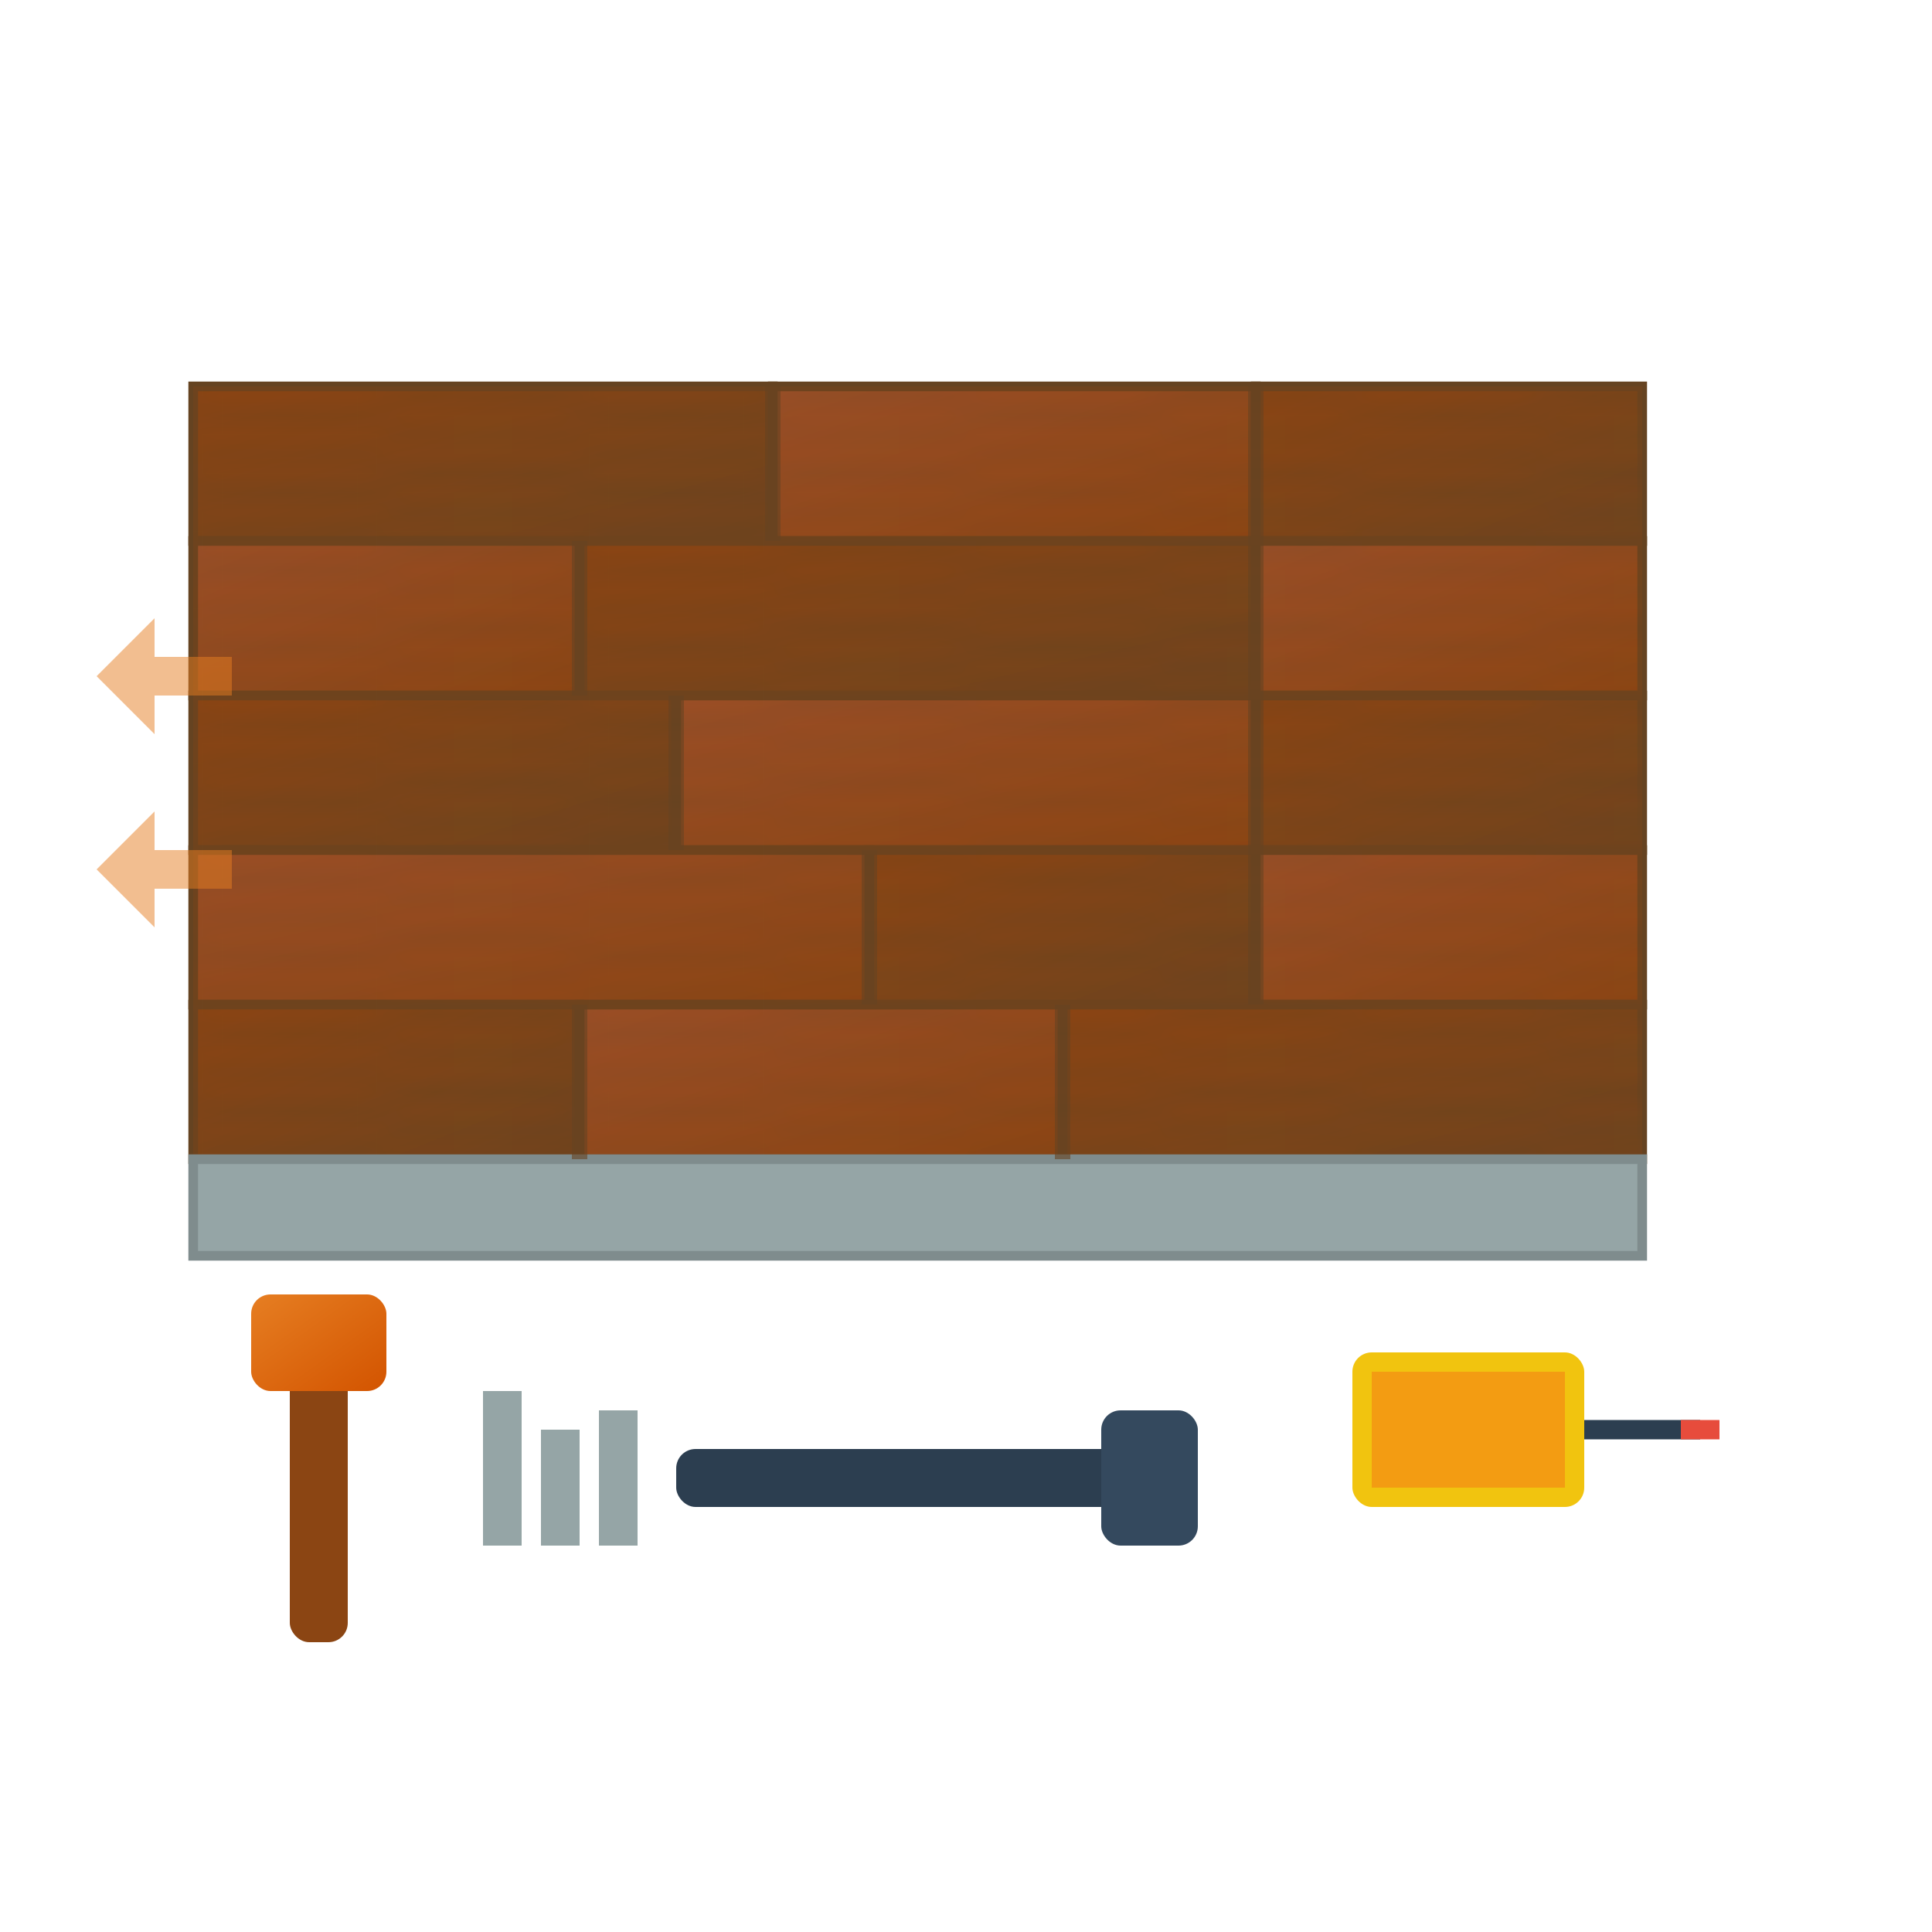 <svg xmlns="http://www.w3.org/2000/svg" viewBox="0 0 100 100" width="100" height="100">
    <defs>
        <linearGradient id="floorGradient1" x1="0%" y1="0%" x2="100%" y2="100%">
            <stop offset="0%" style="stop-color:#8b4513;stop-opacity:1" />
            <stop offset="100%" style="stop-color:#654321;stop-opacity:1" />
        </linearGradient>
        <linearGradient id="floorGradient2" x1="0%" y1="0%" x2="100%" y2="100%">
            <stop offset="0%" style="stop-color:#a0522d;stop-opacity:1" />
            <stop offset="100%" style="stop-color:#8b4513;stop-opacity:1" />
        </linearGradient>
        <linearGradient id="toolGradient" x1="0%" y1="0%" x2="100%" y2="100%">
            <stop offset="0%" style="stop-color:#e67e22;stop-opacity:1" />
            <stop offset="100%" style="stop-color:#d35400;stop-opacity:1" />
        </linearGradient>
        <pattern id="woodGrain" x="0" y="0" width="20" height="4" patternUnits="userSpaceOnUse">
            <rect width="20" height="4" fill="#8b4513"/>
            <path d="M0 1 Q5 0 10 1 Q15 2 20 1" stroke="#654321" stroke-width="0.5" fill="none"/>
            <path d="M0 3 Q5 2 10 3 Q15 4 20 3" stroke="#654321" stroke-width="0.3" fill="none"/>
        </pattern>
    </defs>
    
    <!-- Floor planks -->
    <g>
        <!-- Row 1 - Parquet/Laminate planks -->
        <rect x="10" y="20" width="30" height="8" fill="url(#floorGradient1)" stroke="#654321" stroke-width="0.5"/>
        <rect x="40" y="20" width="25" height="8" fill="url(#floorGradient2)" stroke="#654321" stroke-width="0.5"/>
        <rect x="65" y="20" width="20" height="8" fill="url(#floorGradient1)" stroke="#654321" stroke-width="0.5"/>
        
        <!-- Row 2 - Offset pattern -->
        <rect x="10" y="28" width="20" height="8" fill="url(#floorGradient2)" stroke="#654321" stroke-width="0.5"/>
        <rect x="30" y="28" width="35" height="8" fill="url(#floorGradient1)" stroke="#654321" stroke-width="0.5"/>
        <rect x="65" y="28" width="20" height="8" fill="url(#floorGradient2)" stroke="#654321" stroke-width="0.5"/>
        
        <!-- Row 3 -->
        <rect x="10" y="36" width="25" height="8" fill="url(#floorGradient1)" stroke="#654321" stroke-width="0.5"/>
        <rect x="35" y="36" width="30" height="8" fill="url(#floorGradient2)" stroke="#654321" stroke-width="0.5"/>
        <rect x="65" y="36" width="20" height="8" fill="url(#floorGradient1)" stroke="#654321" stroke-width="0.5"/>
        
        <!-- Row 4 -->
        <rect x="10" y="44" width="35" height="8" fill="url(#floorGradient2)" stroke="#654321" stroke-width="0.5"/>
        <rect x="45" y="44" width="20" height="8" fill="url(#floorGradient1)" stroke="#654321" stroke-width="0.5"/>
        <rect x="65" y="44" width="20" height="8" fill="url(#floorGradient2)" stroke="#654321" stroke-width="0.5"/>
        
        <!-- Row 5 -->
        <rect x="10" y="52" width="20" height="8" fill="url(#floorGradient1)" stroke="#654321" stroke-width="0.5"/>
        <rect x="30" y="52" width="25" height="8" fill="url(#floorGradient2)" stroke="#654321" stroke-width="0.5"/>
        <rect x="55" y="52" width="30" height="8" fill="url(#floorGradient1)" stroke="#654321" stroke-width="0.5"/>
    </g>
    
    <!-- Wood grain texture overlay -->
    <g opacity="0.3">
        <rect x="10" y="20" width="75" height="40" fill="url(#woodGrain)"/>
    </g>
    
    <!-- Tools -->
    <g>
        <!-- Hammer for installation -->
        <g transform="translate(15, 70)">
            <rect x="0" y="0" width="3" height="15" fill="#8b4513" rx="1"/>
            <rect x="-2" y="-3" width="7" height="5" fill="url(#toolGradient)" rx="1"/>
        </g>
        
        <!-- Spacers -->
        <g transform="translate(25, 72)">
            <rect x="0" y="0" width="2" height="8" fill="#95a5a6"/>
            <rect x="3" y="2" width="2" height="6" fill="#95a5a6"/>
            <rect x="6" y="1" width="2" height="7" fill="#95a5a6"/>
        </g>
        
        <!-- Pull bar -->
        <g transform="translate(35, 75)">
            <rect x="0" y="0" width="25" height="3" fill="#2c3e50" rx="1"/>
            <rect x="22" y="-2" width="5" height="7" fill="#34495e" rx="1"/>
        </g>
        
        <!-- Measuring tape -->
        <g transform="translate(70, 70)">
            <rect x="0" y="0" width="12" height="8" fill="#f1c40f" rx="1"/>
            <rect x="1" y="1" width="10" height="6" fill="#f39c12"/>
            <path d="M12 4 L18 4" stroke="#2c3e50" stroke-width="1"/>
            <rect x="17" y="3.5" width="2" height="1" fill="#e74c3c"/>
        </g>
    </g>
    
    <!-- Estrich/Screed base -->
    <rect x="10" y="60" width="75" height="5" fill="#95a5a6" stroke="#7f8c8d" stroke-width="0.5"/>
    
    <!-- Installation direction arrows -->
    <g opacity="0.5">
        <path d="M5 35 L8 32 L8 34 L12 34 L12 36 L8 36 L8 38 Z" fill="#e67e22"/>
        <path d="M5 45 L8 42 L8 44 L12 44 L12 46 L8 46 L8 48 Z" fill="#e67e22"/>
    </g>
    
    <!-- Joint lines for realism -->
    <g opacity="0.6">
        <line x1="40" y1="20" x2="40" y2="28" stroke="#654321" stroke-width="0.8"/>
        <line x1="65" y1="20" x2="65" y2="28" stroke="#654321" stroke-width="0.8"/>
        <line x1="30" y1="28" x2="30" y2="36" stroke="#654321" stroke-width="0.8"/>
        <line x1="65" y1="28" x2="65" y2="36" stroke="#654321" stroke-width="0.8"/>
        <line x1="35" y1="36" x2="35" y2="44" stroke="#654321" stroke-width="0.8"/>
        <line x1="65" y1="36" x2="65" y2="44" stroke="#654321" stroke-width="0.8"/>
        <line x1="45" y1="44" x2="45" y2="52" stroke="#654321" stroke-width="0.8"/>
        <line x1="65" y1="44" x2="65" y2="52" stroke="#654321" stroke-width="0.8"/>
        <line x1="30" y1="52" x2="30" y2="60" stroke="#654321" stroke-width="0.8"/>
        <line x1="55" y1="52" x2="55" y2="60" stroke="#654321" stroke-width="0.8"/>
    </g>
</svg>
